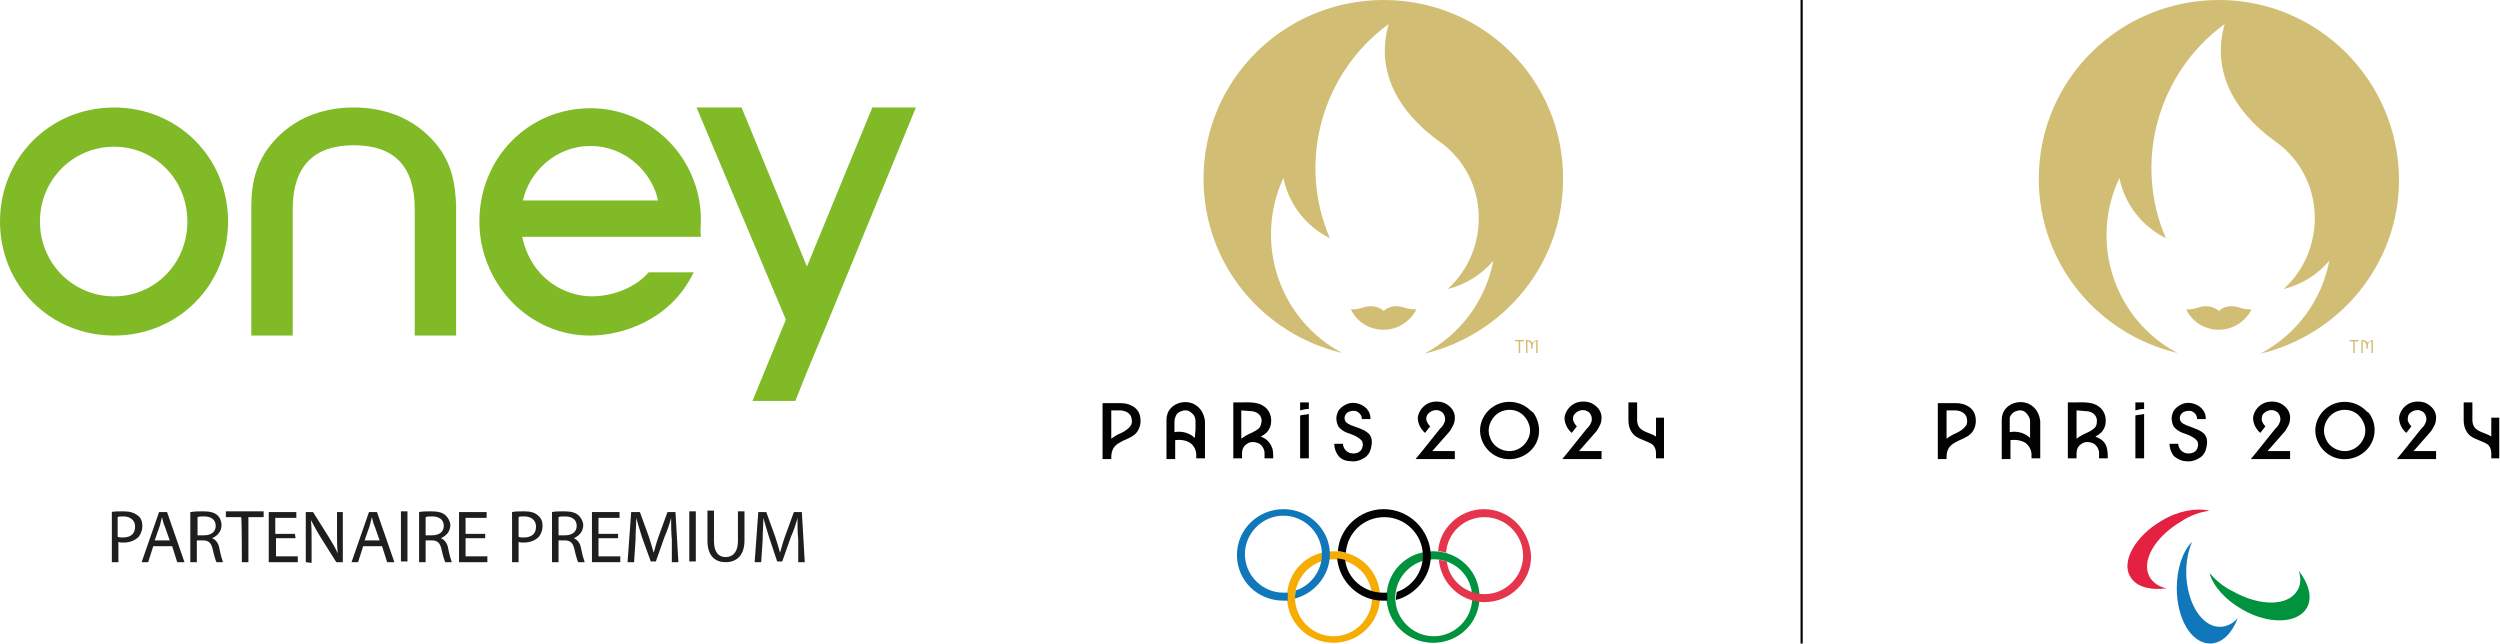 <?xml version="1.0" encoding="utf-8"?>
<!-- Generator: Adobe Illustrator 26.3.1, SVG Export Plug-In . SVG Version: 6.00 Build 0)  -->
<svg version="1.1" id="Calque_3" xmlns="http://www.w3.org/2000/svg" xmlns:xlink="http://www.w3.org/1999/xlink" x="0px" y="0px"
	 viewBox="0 0 344.2 88.6" style="enable-background:new 0 0 344.2 88.6;" xml:space="preserve">
<style type="text/css">
	.st0{fill:#020202;}
	.st1{fill:#F5AD03;}
	.st2{fill:#00923D;}
	.st3{fill:#1077BB;}
	.st4{fill:#E4354D;}
	.st5{fill:#D1BE74;}
	.st6{fill:#E42141;}
	.st7{fill:#1E1E1C;}
	.st8{fill:#80BA27;}
</style>
<g>
	<g>
		<g>
			<rect x="247.9" class="st0" width="0.3" height="88.6"/>
			<g>
				<path class="st0" d="M155.6,58.7c-0.3,0.4-0.8,0.7-1.2,0.9c-0.5,0.2-1,0.5-1.4,0.8v-3.9h1.1c0.6,0,1.3,0.2,1.6,0.8
					C155.9,57.8,155.9,58.4,155.6,58.7 M155.7,55.8c-0.6-0.3-1.2-0.3-1.8-0.3h-2.1v7.7h1.2c0-0.4,0-0.9,0.2-1.3c0.3-0.7,1-1,1.6-1.3
					c0.7-0.3,1.4-0.6,1.8-1.2c0.4-0.6,0.5-1.3,0.4-1.9C156.9,56.7,156.4,56.1,155.7,55.8"/>
				<path class="st0" d="M164.5,60.3c-0.7-0.7-1.8-1-2.8-0.8v-1.3c0-0.2,0-0.5,0.1-0.7c0.1-0.4,0.4-0.8,0.9-0.9
					c0.4-0.2,1-0.1,1.3,0.2c0.4,0.3,0.6,0.7,0.6,1.2c0,0.4,0,0.7,0,1.1L164.5,60.3C164.6,60.3,164.6,60.3,164.5,60.3 M164.5,55.7
					c-1-0.6-2.5-0.4-3.3,0.5c-0.4,0.4-0.6,1-0.6,1.6c0,0.2,0,5.4,0,5.4h1.2v-2.6c0.7-0.1,1.5,0,2.1,0.4c0.5,0.4,0.8,1,0.8,1.6
					c0,0.2,0,0.5,0,0.5h1.2V58C165.8,57.1,165.4,56.2,164.5,55.7"/>
				<path class="st0" d="M172.1,56.6c0.8,0,1.5,0.4,1.6,1.2c0,0.4-0.1,0.8-0.3,1.1c-0.3,0.3-0.7,0.5-1.1,0.7c-0.5,0.2-1,0.5-1.4,0.8
					v-3.9L172.1,56.6L172.1,56.6z M174,60.3c-0.1-0.1-0.3-0.1-0.4-0.2c0.4-0.2,0.8-0.5,1-0.8c0.2-0.3,0.4-0.7,0.4-1.1
					c0.1-0.8-0.2-1.7-0.9-2.2c-0.9-0.7-2.1-0.6-3.2-0.6h-1.1v7.7h1.2c0-0.2,0-0.5,0-0.7c0-0.5,0.2-1,0.7-1.3c0.4-0.3,1-0.3,1.5-0.1
					c0.5,0.2,0.8,0.7,0.9,1.2c0,0.3,0,0.6,0,0.9h1.2c0-0.4,0-0.8-0.1-1.3C175,61.2,174.6,60.6,174,60.3"/>
				<path class="st0" d="M179,56.5c0.4-0.1,0.8-0.2,1.2-0.2v-0.9H179V56.5z"/>
				<path class="st0" d="M179,57.2v5.9h1.2V57C179.8,57.1,179.4,57.1,179,57.2"/>
				<path class="st0" d="M188.2,59.5c-0.4-0.3-0.9-0.5-1.5-0.7c-0.5-0.2-1-0.3-1.4-0.7c-0.3-0.4-0.2-0.9,0.1-1.2
					c0.3-0.3,0.9-0.4,1.3-0.3c0.5,0.2,0.8,0.6,0.8,1.1h1.2c0-0.6-0.2-1.1-0.6-1.5c-0.4-0.4-0.9-0.6-1.4-0.7c-0.6-0.1-1.1,0-1.6,0.3
					c-0.5,0.3-0.9,0.7-1,1.2c-0.2,0.5-0.1,1.1,0.1,1.6c0.3,0.5,0.8,0.8,1.3,1c0.6,0.2,1.2,0.4,1.7,0.8c0.2,0.2,0.4,0.3,0.4,0.6
					c0.1,0.2,0,0.5-0.1,0.8c-0.3,0.6-1,0.7-1.5,0.6c-0.6-0.1-1.1-0.7-1.1-1.3h-1.2c0,0.6,0.2,1.2,0.6,1.7s1.1,0.7,1.7,0.7
					c0.6,0.1,1.3-0.1,1.9-0.5c0.5-0.3,0.8-0.9,0.9-1.5C189,60.6,188.8,59.9,188.2,59.5"/>
				<path class="st0" d="M199.4,59.6c0.3-0.3,0.5-0.7,0.7-1.1s0.2-0.8,0.2-1.2c-0.1-0.8-0.6-1.4-1.4-1.8c-0.7-0.3-1.7-0.3-2.4,0.1
					c-0.7,0.4-1.2,1.1-1.3,1.9c0,0.8,0.4,1.6,1,2.1l0.7-0.9c-0.2-0.2-0.4-0.5-0.5-0.8c-0.1-0.3,0-0.7,0.2-0.9
					c0.4-0.5,1.2-0.7,1.7-0.4c0.3,0.1,0.5,0.4,0.6,0.7c0.1,0.3,0.1,0.7-0.1,1c-0.1,0.3-0.4,0.6-0.6,0.8c-0.8,1-1.6,2-2.4,3
					c-0.3,0.4-0.6,0.7-0.9,1.1h5.4v-1.1h-3.1L199.4,59.6z"/>
				<path class="st0" d="M210.4,60.4c-0.5,1.1-1.6,1.8-2.8,1.7c-1.2-0.1-2.2-0.9-2.5-2c-0.4-1.1,0.1-2.4,1-3.1s2.3-0.8,3.3-0.1
					C210.5,57.7,211,59.2,210.4,60.4 M210.7,56.5c-1.2-1.2-3.1-1.5-4.6-0.8c-1.5,0.7-2.5,2.3-2.3,4c0.2,1.6,1.4,3,3,3.4
					c1.6,0.4,3.4-0.2,4.4-1.6c1-1.4,0.9-3.3-0.1-4.7C211,56.8,210.9,56.6,210.7,56.5"/>
				<path class="st0" d="M219.6,59.6c0.3-0.3,0.5-0.7,0.7-1.1s0.2-0.8,0.2-1.2c-0.1-0.8-0.6-1.4-1.4-1.8c-0.7-0.3-1.7-0.3-2.4,0.1
					c-0.7,0.4-1.2,1.1-1.3,1.9c0,0.8,0.4,1.6,1,2.1l0.7-0.9c-0.2-0.2-0.4-0.5-0.5-0.8c-0.1-0.3,0-0.7,0.2-0.9
					c0.4-0.5,1.2-0.7,1.7-0.4c0.3,0.1,0.5,0.4,0.6,0.7c0.1,0.3,0.1,0.7-0.1,1c-0.1,0.3-0.4,0.6-0.6,0.8c-0.8,1-1.6,2-2.4,3
					c-0.3,0.4-0.6,0.7-0.9,1.1h5.4v-1.1h-3.1L219.6,59.6z"/>
				<path class="st0" d="M228,57.5v2.6c-0.6-0.4-1.3-0.5-1.9-0.9c-0.5-0.3-0.7-0.8-0.7-1.4c0-0.6,0-2.4,0-2.4h-1.2c0,0,0,1.6,0,2.4
					c0,0.8,0.2,1.6,0.9,2.2c0.4,0.3,0.9,0.5,1.4,0.7c0.4,0.2,0.9,0.3,1.2,0.7c0.2,0.3,0.3,0.6,0.3,1v0.7h1.1v-5.6
					C229.2,57.5,228,57.5,228,57.5z"/>
				<path class="st1" d="M183.6,77c-2.9,0-5.3,2.4-5.3,5.3c0,2.9,2.4,5.3,5.3,5.3s5.3-2.4,5.3-5.3C188.9,79.3,186.5,77,183.6,77
					 M190,82.2c0,3.5-2.9,6.3-6.4,6.3c-3.5,0-6.4-2.8-6.4-6.3c0-3.5,2.8-6.3,6.4-6.3S190,78.7,190,82.2"/>
				<path class="st2" d="M197.4,77c-2.9,0-5.3,2.4-5.3,5.3c0,2.9,2.4,5.3,5.3,5.3s5.3-2.4,5.3-5.3C202.7,79.3,200.3,77,197.4,77
					 M203.7,82.2c0,3.5-2.8,6.3-6.4,6.3c-3.5,0-6.4-2.8-6.4-6.3c0-3.5,2.8-6.3,6.4-6.3S203.7,78.7,203.7,82.2"/>
				<path class="st3" d="M176.7,70.1c-3.5,0-6.4,2.8-6.4,6.3c0,3.5,2.8,6.3,6.4,6.3c0.2,0,0.4,0,0.6,0c0-0.2,0-0.3,0-0.5
					c0-0.2,0-0.4,0-0.6c-0.2,0-0.4,0-0.6,0c-2.9,0-5.3-2.4-5.3-5.3c0-2.9,2.4-5.3,5.3-5.3s5.3,2.4,5.3,5.3c0,2.3-1.5,4.3-3.6,5
					c0,0.3-0.1,0.5-0.1,0.8c0,0.1,0,0.2,0,0.3c2.7-0.7,4.8-3.2,4.8-6.1C183.1,72.9,180.2,70.1,176.7,70.1"/>
				<path class="st4" d="M204.3,70.1c-3.3,0-6.1,2.6-6.3,5.8c0.4,0,0.7,0.1,1.1,0.2c0.2-2.8,2.5-4.9,5.3-4.9c2.9,0,5.3,2.4,5.3,5.3
					s-2.4,5.3-5.3,5.3c-2.6,0-4.9-1.9-5.2-4.5c-0.4-0.1-0.7-0.2-1.1-0.2c0.3,3.2,3,5.8,6.3,5.8c3.5,0,6.4-2.8,6.4-6.3
					C210.6,72.9,207.8,70.1,204.3,70.1"/>
				<path class="st0" d="M190.5,70.1c-3.3,0-6.1,2.6-6.3,5.8c0.4,0,0.7,0.1,1.1,0.2c0.2-2.8,2.5-4.9,5.3-4.9c2.9,0,5.3,2.4,5.3,5.3
					c0,2.3-1.5,4.3-3.6,5c0,0.3-0.1,0.5-0.1,0.8c0,0.1,0,0.2,0,0.3c2.7-0.7,4.8-3.2,4.8-6.1C196.9,72.9,194,70.1,190.5,70.1"/>
				<path class="st0" d="M191,82.2c0-0.2,0-0.4,0-0.6c-0.2,0-0.4,0-0.6,0c-2.6,0-4.9-1.9-5.2-4.5c-0.4-0.1-0.7-0.2-1.1-0.2
					c0.3,3.2,3,5.8,6.3,5.8c0.2,0,0.4,0,0.6,0C191,82.6,191,82.4,191,82.2"/>
				<path class="st5" d="M193.2,42.3c-0.7-0.2-1.8-0.3-2.7,0.5c-0.9-0.8-2.1-0.7-2.7-0.5c-0.6,0.2-1,0.3-1.8,0.3
					c0.8,1.7,2.5,2.8,4.5,2.8s3.7-1.2,4.5-2.8C194.2,42.6,193.8,42.5,193.2,42.3"/>
				<path class="st5" d="M190.5,0c-13.7,0-24.8,11-24.8,24.6c0,11.7,8.1,21.4,19.1,24c-8.7-4.6-12.2-15.2-8.1-24.1
					c0.7,3.5,3,6.6,6.4,8.3c-4.5-10.4-1.2-22.7,8.1-29.5c-1.8,6.2,1,11.9,7,16.2c6.9,4.9,7.1,14.9,1.1,20.3c2.4-0.6,4.6-1.9,6.3-3.9
					c-1,5.3-4.4,10.1-9.5,12.8c10.9-2.6,19.1-12.3,19.1-24C215.3,11,204.2,0,190.5,0"/>
				<path class="st5" d="M211.8,46.8c-0.4,0-0.6,0.2-0.8,0.4c-0.1-0.2-0.4-0.4-0.8-0.4h-0.1v1.8h0.2v-1.6h0c0.3,0,0.5,0.2,0.5,0.6
					v0.4h0.2v-0.4c0-0.3,0.2-0.6,0.5-0.6h0v1.6h0.2v-1.8H211.8z M208.6,47h0.5v1.6h0.2V47h0.5v-0.2h-1.2L208.6,47L208.6,47z"/>
			</g>
			<g>
				<path class="st0" d="M270.6,58.7c-0.3,0.4-0.8,0.7-1.2,0.9c-0.5,0.2-1,0.5-1.4,0.8v-3.9h1.1c0.6,0,1.3,0.2,1.6,0.8
					C270.9,57.8,270.9,58.4,270.6,58.7 M270.7,55.8c-0.6-0.3-1.2-0.3-1.8-0.3h-2.1v7.7h1.2c0-0.4,0-0.9,0.2-1.3c0.3-0.7,1-1,1.6-1.3
					c0.7-0.3,1.4-0.6,1.8-1.2c0.4-0.6,0.5-1.3,0.4-1.9C271.9,56.7,271.4,56.1,270.7,55.8"/>
				<path class="st0" d="M279.5,60.3c-0.7-0.7-1.8-1-2.8-0.8v-1.3c0-0.2,0-0.5,0-0.7c0.1-0.4,0.5-0.8,0.9-0.9c0.5-0.2,1-0.1,1.3,0.2
					s0.6,0.7,0.6,1.2c0,0.4,0,0.7,0,1.1L279.5,60.3C279.5,60.3,279.5,60.3,279.5,60.3 M279.5,55.7c-1-0.6-2.5-0.4-3.3,0.5
					c-0.4,0.4-0.6,1-0.6,1.6c0,0.2,0,5.4,0,5.4h1.2v-2.6c0.7-0.1,1.5,0,2.1,0.4c0.5,0.4,0.8,1,0.8,1.6c0,0.2,0,0.5,0,0.5h1.2V58
					C280.8,57.1,280.4,56.2,279.5,55.7"/>
				<path class="st0" d="M287.1,56.6c0.8,0,1.5,0.4,1.6,1.2c0,0.4,0,0.8-0.3,1.1c-0.3,0.3-0.7,0.5-1.1,0.7c-0.5,0.2-1,0.5-1.4,0.8
					v-3.9L287.1,56.6L287.1,56.6z M288.9,60.3c-0.1-0.1-0.3-0.1-0.4-0.2c0.4-0.2,0.8-0.5,1-0.8c0.2-0.3,0.4-0.7,0.4-1.1
					c0.1-0.8-0.2-1.7-0.9-2.2c-0.9-0.7-2.1-0.6-3.2-0.6h-1.1v7.7h1.2c0-0.2,0-0.5,0-0.7c0-0.5,0.2-1,0.7-1.3c0.4-0.3,1-0.3,1.5-0.1
					c0.5,0.2,0.8,0.7,0.9,1.2c0,0.3,0,0.6,0,0.9h1.2c0-0.4,0-0.8-0.1-1.3C290,61.2,289.6,60.6,288.9,60.3"/>
				<path class="st0" d="M294,56.5c0.4-0.1,0.8-0.2,1.2-0.2v-0.9H294V56.5z"/>
				<path class="st0" d="M294,57.2v5.9h1.2V57C294.8,57.1,294.4,57.1,294,57.2"/>
				<path class="st0" d="M303.2,59.5c-0.4-0.3-1-0.5-1.5-0.7c-0.5-0.2-1-0.3-1.4-0.7c-0.3-0.4-0.2-0.9,0.1-1.2
					c0.3-0.3,0.9-0.4,1.3-0.3c0.5,0.2,0.8,0.6,0.8,1.1h1.2c0-0.6-0.2-1.1-0.6-1.5c-0.4-0.4-0.9-0.6-1.4-0.7c-0.6-0.1-1.1,0-1.6,0.3
					c-0.5,0.3-0.9,0.7-1,1.2c-0.2,0.5-0.1,1.1,0.1,1.6c0.3,0.5,0.8,0.8,1.3,1c0.6,0.2,1.2,0.4,1.7,0.8c0.2,0.2,0.4,0.3,0.4,0.6
					c0.1,0.2,0,0.5-0.1,0.8c-0.3,0.6-1,0.7-1.5,0.6c-0.6-0.1-1.1-0.7-1.1-1.3h-1.2c0,0.6,0.2,1.2,0.6,1.7c0.5,0.4,1.1,0.7,1.7,0.7
					c0.6,0.1,1.3-0.1,1.9-0.5c0.5-0.3,0.8-0.9,0.9-1.5C304,60.6,303.8,59.9,303.2,59.5"/>
				<path class="st0" d="M314.4,59.6c0.3-0.3,0.5-0.7,0.7-1.1s0.2-0.8,0.2-1.2c-0.1-0.8-0.6-1.4-1.4-1.8c-0.7-0.3-1.7-0.3-2.4,0.1
					c-0.7,0.4-1.2,1.1-1.3,1.9c0,0.8,0.4,1.6,1,2.1l0.7-0.9c-0.2-0.2-0.4-0.5-0.5-0.8c0-0.3,0-0.7,0.2-0.9c0.4-0.5,1.2-0.7,1.7-0.4
					c0.3,0.1,0.5,0.4,0.6,0.7c0.1,0.3,0.1,0.7-0.1,1c-0.1,0.3-0.4,0.6-0.6,0.8c-0.8,1-1.6,2-2.4,3c-0.3,0.4-0.6,0.7-0.9,1.1h5.4
					v-1.1h-3.1L314.4,59.6z"/>
				<path class="st0" d="M325.4,60.4c-0.5,1.1-1.6,1.8-2.8,1.7c-1.2-0.1-2.2-0.9-2.5-2c-0.4-1.1,0.1-2.4,1-3.1s2.3-0.8,3.3-0.1
					C325.5,57.7,326,59.2,325.4,60.4 M325.7,56.5c-1.2-1.2-3.1-1.5-4.6-0.8c-1.5,0.7-2.5,2.3-2.3,4c0.2,1.6,1.4,3,3,3.4
					c1.6,0.4,3.4-0.2,4.4-1.6c1-1.4,1-3.3-0.1-4.7C326,56.8,325.8,56.6,325.7,56.5"/>
				<path class="st0" d="M334.5,59.6c0.3-0.3,0.5-0.7,0.7-1.1s0.2-0.8,0.2-1.2c-0.1-0.8-0.6-1.4-1.4-1.8c-0.7-0.3-1.7-0.3-2.4,0.1
					c-0.7,0.4-1.2,1.1-1.3,1.9c0,0.8,0.4,1.6,1,2.1l0.7-0.9c-0.2-0.2-0.4-0.5-0.5-0.8c0-0.3,0-0.7,0.2-0.9c0.4-0.5,1.2-0.7,1.7-0.4
					c0.3,0.1,0.5,0.4,0.6,0.7c0.1,0.3,0.1,0.7-0.1,1c-0.1,0.3-0.4,0.6-0.6,0.8c-0.8,1-1.6,2-2.4,3c-0.3,0.4-0.6,0.7-0.9,1.1h5.4
					v-1.1h-3.1L334.5,59.6z"/>
				<path class="st0" d="M343,57.5v2.6c-0.6-0.4-1.3-0.5-1.9-0.9c-0.5-0.3-0.7-0.8-0.7-1.4c0-0.6,0-2.4,0-2.4h-1.2c0,0,0,1.6,0,2.4
					c0,0.8,0.2,1.6,0.9,2.2c0.4,0.3,0.9,0.5,1.4,0.7c0.4,0.2,0.9,0.3,1.2,0.7c0.2,0.3,0.3,0.6,0.3,1v0.7h1.1v-5.6
					C344.2,57.5,343,57.5,343,57.5z"/>
				<path class="st6" d="M304.2,70.3c-1.8-0.4-4.3,0-6.6,1.4c-3.6,2.1-5.6,5.6-4.3,7.7c0.8,1.4,2.7,1.9,5,1.6
					c-1-0.2-1.8-0.7-2.3-1.5c-1.3-2.2,0.7-5.6,4.3-7.7C301.6,70.9,303,70.5,304.2,70.3"/>
				<path class="st2" d="M304.2,78.9c0.5,1.8,2.2,3.7,4.5,5c3.6,2.1,7.6,2,8.9-0.2c0.8-1.4,0.3-3.3-1.1-5.1c0.3,1,0.3,1.9-0.2,2.7
					c-1.3,2.2-5.2,2.2-8.9,0.1C306.1,80.8,305,79.8,304.2,78.9"/>
				<path class="st3" d="M301.8,74.6c-1.3,1.3-2.1,3.7-2.1,6.4c0,4.2,2,7.6,4.6,7.6c1.6,0,3-1.4,3.8-3.5c-0.7,0.8-1.6,1.2-2.5,1.2
					c-2.5,0-4.6-3.4-4.6-7.6C301,77.2,301.3,75.8,301.8,74.6"/>
				<path class="st5" d="M308.2,42.3c-0.7-0.2-1.8-0.3-2.7,0.5c-1-0.8-2.1-0.7-2.7-0.5c-0.6,0.2-1,0.3-1.8,0.3
					c0.8,1.7,2.5,2.8,4.5,2.8s3.7-1.2,4.5-2.8C309.2,42.6,308.8,42.5,308.2,42.3"/>
				<path class="st5" d="M305.5,0c-13.7,0-24.8,11-24.8,24.6c0,11.7,8.1,21.4,19.1,24c-8.7-4.6-12.2-15.2-8-24.1
					c0.7,3.5,3,6.6,6.4,8.3c-4.5-10.4-1.2-22.7,8.1-29.5c-1.8,6.2,1,11.9,7,16.2c6.9,4.9,7.1,14.9,1.1,20.3c2.4-0.6,4.6-1.9,6.3-3.9
					c-1,5.3-4.4,10.1-9.5,12.8c10.9-2.6,19.1-12.3,19.1-24C330.2,11,319.1,0,305.5,0"/>
				<path class="st5" d="M326.8,46.8c-0.4,0-0.6,0.2-0.8,0.4c-0.1-0.2-0.4-0.4-0.8-0.4h-0.1v1.8h0.2v-1.6h0c0.3,0,0.5,0.2,0.5,0.6
					v0.4h0.2v-0.4c0-0.3,0.2-0.6,0.5-0.6h0v1.6h0.2v-1.8H326.8z M323.5,47h0.5v1.6h0.2V47h0.5v-0.2h-1.2L323.5,47L323.5,47z"/>
			</g>
		</g>
	</g>
	<g>
		<g>
			<g>
				<path class="st7" d="M15.3,70.5c0.4-0.1,1-0.1,1.7-0.1c0.9,0,1.5,0.2,2,0.6c0.4,0.3,0.6,0.8,0.6,1.4c0,0.6-0.2,1.1-0.5,1.5
					c-0.5,0.5-1.2,0.8-2.1,0.8c-0.3,0-0.5,0-0.7-0.1v2.8h-0.9V70.5z M16.2,73.9c0.2,0.1,0.4,0.1,0.7,0.1c1.1,0,1.7-0.5,1.7-1.5
					c0-0.9-0.7-1.4-1.6-1.4c-0.4,0-0.7,0-0.8,0.1L16.2,73.9L16.2,73.9z"/>
				<path class="st7" d="M21.1,75.2l-0.7,2.2h-0.9l2.4-6.9h1.1l2.4,6.9h-1l-0.7-2.2H21.1z M23.4,74.5l-0.7-2
					c-0.2-0.4-0.3-0.9-0.4-1.3h0c-0.1,0.4-0.2,0.8-0.3,1.2l-0.7,2H23.4z"/>
				<path class="st7" d="M26.3,70.5c0.5-0.1,1.1-0.1,1.7-0.1c1,0,1.6,0.2,2,0.6c0.3,0.3,0.5,0.8,0.5,1.3c0,0.9-0.6,1.5-1.3,1.8v0
					c0.5,0.2,0.9,0.7,1,1.4c0.2,1,0.4,1.6,0.5,1.9h-0.9c-0.1-0.2-0.3-0.8-0.5-1.7c-0.2-1-0.6-1.3-1.4-1.3h-0.8v3h-0.9V70.5z
					 M27.2,73.7h0.9c1,0,1.6-0.5,1.6-1.3c0-0.9-0.7-1.3-1.6-1.3c-0.4,0-0.7,0-0.9,0.1V73.7z"/>
				<path class="st7" d="M33.2,71.2h-2.1v-0.8h5.2v0.8h-2.1v6.2h-0.9C33.3,77.4,33.3,71.2,33.2,71.2z"/>
				<path class="st7" d="M40.7,74.1H38v2.5h3v0.8H37v-6.9h3.8v0.8h-2.9v2.2h2.7L40.7,74.1L40.7,74.1z"/>
				<path class="st7" d="M42.1,77.4v-6.9h1l2.2,3.5c0.5,0.8,0.9,1.5,1.2,2.2l0,0c-0.1-0.9-0.1-1.8-0.1-2.8v-2.9h0.8v6.9h-0.9
					l-2.2-3.5c-0.5-0.8-0.9-1.6-1.3-2.3l0,0c0.1,0.9,0.1,1.7,0.1,2.9v3L42.1,77.4L42.1,77.4z"/>
				<path class="st7" d="M50,75.2l-0.7,2.2h-0.9l2.4-6.9h1.1l2.4,6.9h-1l-0.7-2.2H50z M52.3,74.5l-0.7-2c-0.2-0.4-0.3-0.9-0.4-1.3h0
					c-0.1,0.4-0.2,0.8-0.3,1.2l-0.7,2H52.3z"/>
				<path class="st7" d="M56.1,70.4v6.9h-0.9v-6.9H56.1z"/>
				<path class="st7" d="M57.7,70.5c0.4-0.1,1.1-0.1,1.7-0.1c1,0,1.6,0.2,2,0.6c0.3,0.3,0.6,0.8,0.6,1.3c0,0.9-0.6,1.5-1.3,1.8v0
					c0.5,0.2,0.9,0.7,1,1.4c0.2,1,0.4,1.6,0.5,1.9h-0.9c-0.1-0.2-0.3-0.8-0.5-1.7c-0.2-1-0.6-1.3-1.4-1.3h-0.8v3h-0.9
					C57.7,77.4,57.7,70.5,57.7,70.5z M58.6,73.7h0.9c1,0,1.6-0.5,1.6-1.3c0-0.9-0.7-1.3-1.6-1.3c-0.4,0-0.7,0-0.9,0.1V73.7z"/>
				<path class="st7" d="M66.8,74.1h-2.7v2.5h3v0.8h-3.9v-6.9H67v0.8h-2.9v2.2h2.7L66.8,74.1L66.8,74.1z"/>
				<path class="st7" d="M70.5,70.5c0.4-0.1,1-0.1,1.7-0.1c0.9,0,1.5,0.2,1.9,0.6c0.4,0.3,0.6,0.8,0.6,1.4c0,0.6-0.2,1.1-0.5,1.5
					c-0.5,0.5-1.2,0.8-2.1,0.8c-0.3,0-0.5,0-0.7-0.1v2.8h-0.9V70.5z M71.4,73.9c0.2,0.1,0.4,0.1,0.7,0.1c1.1,0,1.7-0.5,1.7-1.5
					c0-0.9-0.7-1.4-1.6-1.4c-0.4,0-0.7,0-0.8,0.1L71.4,73.9L71.4,73.9z"/>
				<path class="st7" d="M76,70.5c0.4-0.1,1.1-0.1,1.7-0.1c1,0,1.6,0.2,2,0.6c0.3,0.3,0.6,0.8,0.6,1.3c0,0.9-0.6,1.5-1.3,1.8v0
					c0.5,0.2,0.9,0.7,1,1.4c0.2,1,0.4,1.6,0.5,1.9h-0.9c-0.1-0.2-0.3-0.8-0.5-1.7c-0.2-1-0.6-1.3-1.4-1.3h-0.8v3H76
					C76,77.4,76,70.5,76,70.5z M76.9,73.7h0.9c1,0,1.6-0.5,1.6-1.3c0-0.9-0.7-1.3-1.6-1.3c-0.4,0-0.7,0-0.9,0.1V73.7z"/>
				<path class="st7" d="M85.1,74.1h-2.7v2.5h3v0.8h-3.9v-6.9h3.8v0.8h-2.9v2.2h2.7L85.1,74.1L85.1,74.1z"/>
				<path class="st7" d="M92.5,74.3c-0.1-1-0.1-2.1-0.1-3h0c-0.2,0.8-0.5,1.7-0.9,2.6l-1.2,3.4h-0.7L88.4,74c-0.3-1-0.6-1.9-0.8-2.7
					h0c0,0.9-0.1,2-0.1,3.1l-0.2,3h-0.9l0.5-6.9h1.2l1.2,3.3c0.3,0.9,0.5,1.6,0.7,2.3h0c0.2-0.7,0.4-1.5,0.7-2.3l1.2-3.3h1.1
					l0.4,6.9h-0.9L92.5,74.3z"/>
				<path class="st7" d="M95.8,70.4v6.9h-0.9v-6.9H95.8z"/>
				<path class="st7" d="M98.3,70.4v4.1c0,1.6,0.7,2.2,1.6,2.2c1,0,1.7-0.7,1.7-2.2v-4.1h0.9v4c0,2.1-1.1,3-2.6,3
					c-1.4,0-2.5-0.8-2.5-3v-4.1H98.3z"/>
				<path class="st7" d="M109.9,74.3c-0.1-1-0.1-2.1-0.1-3h0c-0.2,0.8-0.5,1.7-0.9,2.6l-1.2,3.4H107l-1.1-3.3
					c-0.3-1-0.6-1.9-0.8-2.7h0c0,0.9-0.1,2-0.1,3.1l-0.2,3h-0.9l0.5-6.9h1.1l1.2,3.3c0.3,0.9,0.5,1.6,0.7,2.3h0
					c0.2-0.7,0.4-1.5,0.7-2.3l1.2-3.3h1.1l0.4,6.9h-0.9L109.9,74.3z"/>
			</g>
		</g>
		<g>
			<path class="st8" d="M96.5,30.1c-0.1-8.4-6.9-15.2-15.2-15.2c-8.6,0-15.3,6.9-15.3,15.6c0,4.1,1.6,8,4.4,11
				c2.9,3,6.7,4.7,10.8,4.7c4.6,0,11.1-2.2,14.2-8.5c0.1-0.1,0.1-0.2,0.1-0.2h-6.2l0,0c-1.7,2-4.8,3.3-7.8,3.3
				c-3.8,0-8.4-2.5-9.6-8.2h24.6C96.4,32,96.5,30.9,96.5,30.1 M72,27.6c0.8-3.8,4.4-7.5,9.3-7.5s8.5,3.7,9.3,7.5H72z M48.7,20
				c-5.6,0-8.4,3-8.4,8.8v17.4h-5.7V28.4c0-3.1,0.6-5.3,1.9-7.4c1.5-2.3,5.1-6.2,12.2-6.2c7.1,0,10.7,3.9,12.2,6.2
				c1.3,2.1,1.8,4.3,1.9,7.4v17.8h-5.7V28.8C57.1,22.9,54.3,20,48.7,20 M126.1,14.8l-12,29.2l-3,7.2l-1.6,4h-5.9l4.6-11.2L95.9,14.8
				h6.2l9,21.9l9-21.9H126.1z M15.7,40.8c-5.6,0-10.2-4.5-10.2-10.3c0-5.8,4.6-10.3,10.2-10.3c5.6,0,10.1,4.5,10.1,10.3
				C25.8,36.3,21.3,40.8,15.7,40.8 M15.7,14.8C6.9,14.8,0,21.7,0,30.5c0,8.8,6.9,15.7,15.7,15.7c8.8,0,15.7-6.9,15.7-15.7
				C31.4,21.7,24.5,14.8,15.7,14.8"/>
		</g>
	</g>
</g>
</svg>
